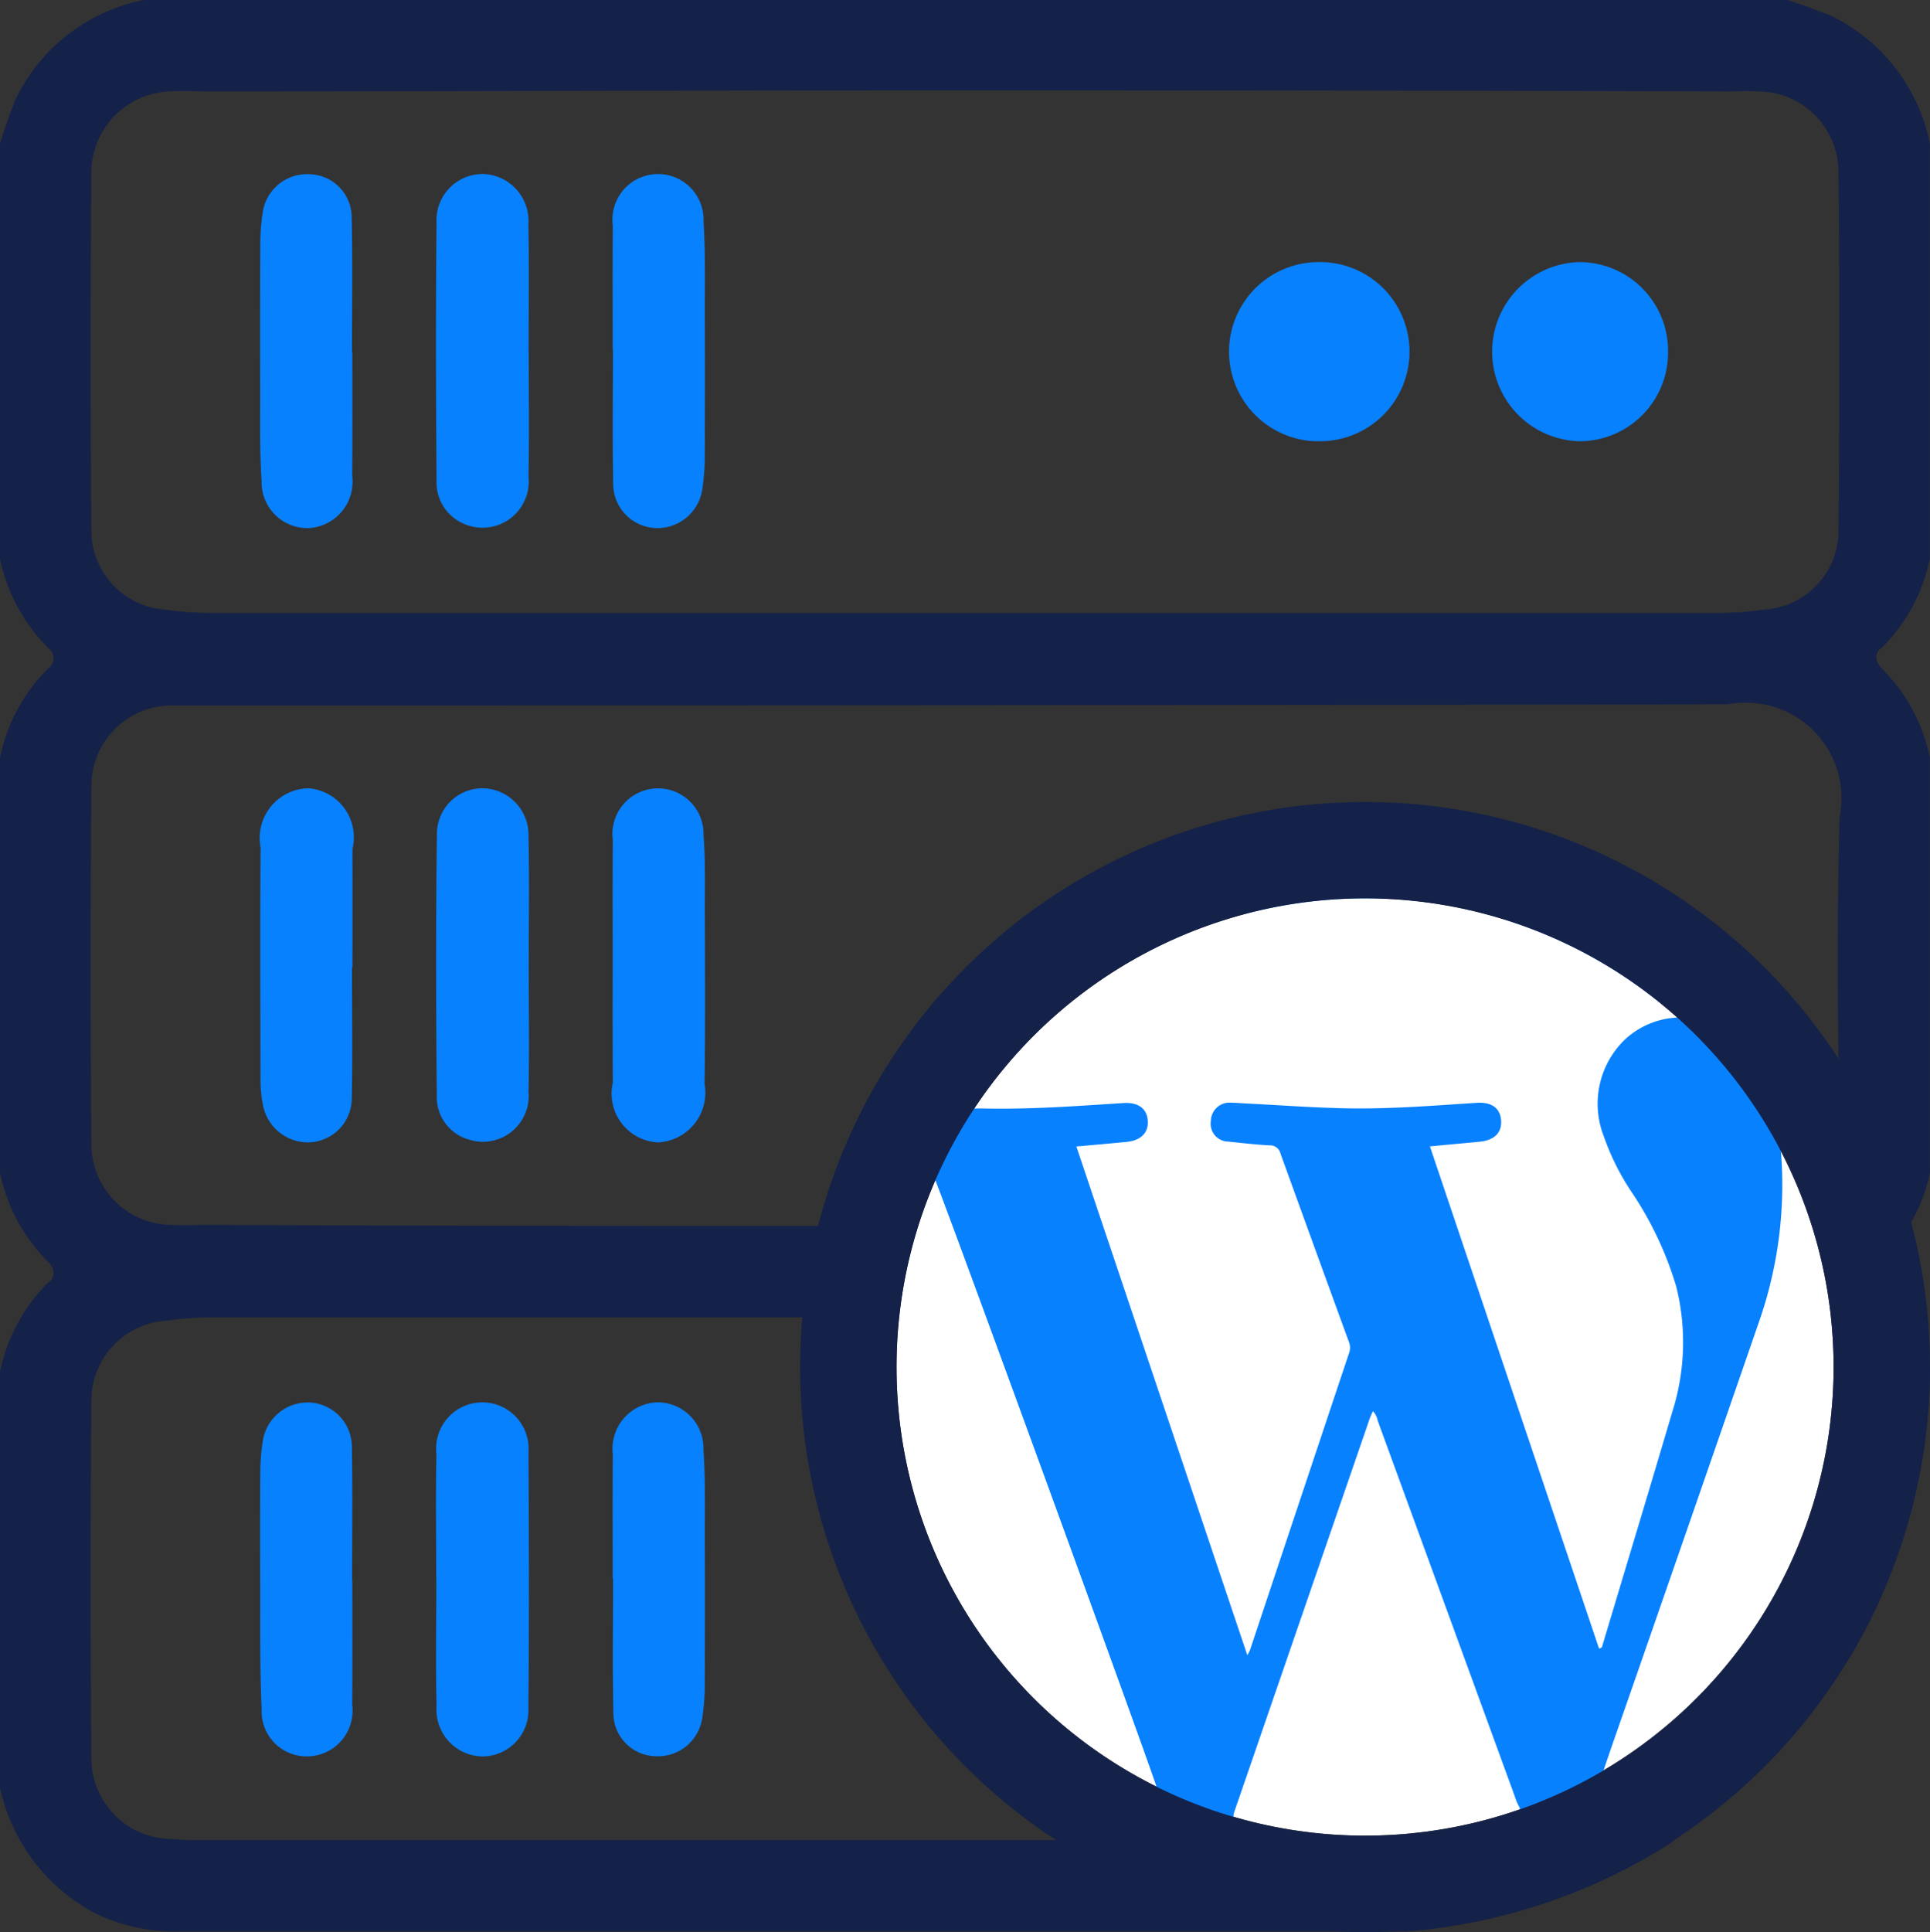 <svg xmlns="http://www.w3.org/2000/svg" id="Layer_1" data-name="Layer 1" width="17.321" height="17.336" viewBox="0 0 17.321 17.336"><rect x="0" y="0" width="17.321" height="17.336" fill="#333333" stroke="none"/><defs><style>.cls-1{fill:#142149;}.cls-2{fill:#0881ff;}.cls-3{fill:#fff;}</style></defs><g id="VIjiEu.tif"><path class="cls-1" d="M17.32,5.01V1.29A1.631,1.631,0,0,0,16.43.14c-.13-.05-.26-.1-.39-.14H1.29A1.631,1.631,0,0,0,.14.89c-.05.13-.1.26-.14.4V5.01a1.571,1.571,0,0,0,.43.8l.03.03A.115.115,0,0,1,.43,6,1.571,1.571,0,0,0,0,6.8v3.72a1.572,1.572,0,0,0,.43.8.139.139,0,0,1,.03.04.102.102,0,0,1-.03.15,1.571,1.571,0,0,0-.43.8v3.73a1.672,1.672,0,0,0,.86,1.13,1.636,1.636,0,0,0,.75.16H12.63a5.175,5.175,0,0,0,2.36-.79c.01-.01.03-.02.04-.03H1.81a2.616,2.616,0,0,1-.28-.01.724.724,0,0,1-.71-.7c-.01-1.09-.01-2.17,0-3.25a.718.718,0,0,1,.67-.7,2.972,2.972,0,0,1,.42-.03h13.5a3.115,3.115,0,0,1,.43.03.713.713,0,0,1,.66.68q.015,1.245,0,2.49a3.878,3.878,0,0,0,.38-.69.037.037,0,0,0,.01-.03,5.071,5.071,0,0,0,.43-1.99V12.3a1.542,1.542,0,0,0-.43-.79l-.03-.03a.115.115,0,0,1,.03-.16,1.519,1.519,0,0,0,.26-.35,1.444,1.444,0,0,0,.17-.45V6.8a1.571,1.571,0,0,0-.43-.8.139.139,0,0,1-.03-.04.102.102,0,0,1,.03-.15A1.571,1.571,0,0,0,17.32,5.01ZM.82,1.51A.734.734,0,0,1,1.51.82a2.999,2.999,0,0,1,.3,0C4.1.82,6.38.81,8.66.81q3.45,0,6.9.01a1.931,1.931,0,0,1,.34.01.727.727,0,0,1,.6.7q.015,1.62,0,3.24a.71.71,0,0,1-.67.7,2.964,2.964,0,0,1-.42.03H1.91a3.105,3.105,0,0,1-.43-.03.712.712,0,0,1-.66-.68C.81,3.7.81,2.6.82,1.51Zm15.25,9.42a.881.881,0,0,1-.45.06c-.94,0-1.87.01-2.81.01H7.35c-1.84,0-3.68,0-5.53-.01a2.999,2.999,0,0,1-.3,0,.724.724,0,0,1-.7-.71C.81,9.2.81,8.12.82,7.05a.721.721,0,0,1,.71-.72h.29q6.84,0,13.68-.01a.914.914,0,0,1,.33,0,.857.857,0,0,1,.68,1.01c-.02.72-.02,1.45-.01,2.18,0,.23.01.45.01.68A.772.772,0,0,1,16.07,10.93Z"></path><path class="cls-2" d="M3.915,14.163c0-.371-.006-.743.002-1.114a.415.415,0,1,1,.826-.025c.004.765.007,1.53-.001,2.295a.415.415,0,0,1-.388.44q-.014.001-.028.001a.42.42,0,0,1-.409-.431v0l.001-.019c-.009-.382-.002-.765-.002-1.148H3.915Z"></path><path class="cls-2" d="M5.499,14.164c0-.371-.002-.743.001-1.114a.417.417,0,0,1,.362-.465l.022-.002a.411.411,0,0,1,.429.393v0q.001.015 0.0.031c.019.274.012.551.013.826q.002.641-.001,1.283a1.931,1.931,0,0,1-.023.302.402.402,0,0,1-.417.34.388.388,0,0,1-.38-.379c-.009-.405-.003-.81-.003-1.215H5.499Z"></path><path class="cls-2" d="M3.162,14.183c0,.371.002.743-.001,1.114a.41.41,0,0,1-.355.459l-.032.003a.405.405,0,0,1-.426-.425c-.018-.399-.011-.798-.013-1.198q-.002-.464.001-.928a1.844,1.844,0,0,1,.021-.269.408.408,0,0,1,.422-.355.399.399,0,0,1,.379.401c.007.399.002.799.002,1.198h.002Z"></path><path class="cls-2" d="M14.97,14.168a.785.785,0,0,1-.767.802h0q-.016 0-.032,0a.801.801,0,0,1-.806-.796h0v-.008a.818.818,0,0,1,.799-.802.801.801,0,0,1,.806.796v.007Z"></path><path class="cls-2" d="M11.788,14.969a.784.784,0,0,1-.777-.792h0l.001-.033a.801.801,0,0,1,.812-.78.818.818,0,0,1,.793.808.799.799,0,0,1-.8.797h0Z"></path><path class="cls-2" d="M4.745,3.161c0,.371.006.743-.002,1.114a.415.415,0,0,1-.56.433.403.403,0,0,1-.265-.396c-.006-.771-.008-1.541 0-2.312a.414.414,0,0,1,.389-.438h0q.014-.001.029-.001a.421.421,0,0,1,.407.435v0l-.001.018c.008.382.002.765.002,1.148Z"></path><path class="cls-2" d="M5.499,3.139c0-.371-.002-.743.001-1.114a.409.409,0,1,1,.814-.037c.018.291.011.585.012.877q.002.616-.001,1.232a1.958,1.958,0,0,1-.021.285.407.407,0,0,1-.422.356.398.398,0,0,1-.379-.401c-.007-.399-.002-.799-.002-1.198Z"></path><path class="cls-2" d="M3.162,3.156c0,.371.002.743-.001,1.114a.417.417,0,0,1-.362.466l-.022.002a.411.411,0,0,1-.429-.392v0q-.001-.016-0-.031c-.019-.274-.012-.551-.013-.826q-.002-.641.001-1.283a1.941,1.941,0,0,1,.022-.302.402.402,0,0,1,.417-.341.388.388,0,0,1,.381.378c.009.405.003.81.003,1.215h.003Z"></path><path class="cls-2" d="M5.499,8.652c0-.371-.002-.743.001-1.114a.409.409,0,1,1,.814-.041c.017.218.012.438.012.658.001.523.005,1.046-.003,1.569a.446.446,0,0,1-.421.526.438.438,0,0,1-.402-.535C5.498,9.361,5.498,9.006,5.499,8.652Z"></path><path class="cls-2" d="M3.159,8.679c0,.394.006.788-.002,1.181a.397.397,0,0,1-.39.39.412.412,0,0,1-.41-.351,1.116,1.116,0,0,1-.019-.184c-.001-.703-.005-1.406.001-2.109a.446.446,0,0,1,.431-.533.441.441,0,0,1,.393.544q.001.532 0,1.063Z"></path><path class="cls-2" d="M4.745,8.677c0,.372.007.744-.002,1.116a.411.411,0,0,1-.537.431A.395.395,0,0,1,3.92,9.827c-.007-.778-.009-1.556.001-2.333a.41.41,0,0,1,.399-.421q.01-0.0.019-0a.418.418,0,0,1,.404.432h0l-0.0.006c.009.389.002.778.002,1.167Z"></path><path class="cls-2" d="M14.97,8.655a.795.795,0,0,1-.781.809q-.008 0-.016 0a.804.804,0,0,1-.011-1.607.795.795,0,0,1,.808.783Q14.97,8.647,14.97,8.655Z"></path><path class="cls-2" d="M11.809,7.857a.804.804,0,1,1,.021,1.607q-.006 0-.012 0l-.015-0a.804.804,0,0,1,.006-1.607Z"></path><path class="cls-2" d="M14.97,3.15a.795.795,0,0,1-.781.809q-.008 0-.016 0a.804.804,0,0,1-.011-1.607.795.795,0,0,1,.808.783Q14.97,3.142,14.97,3.15Z"></path><path class="cls-2" d="M11.809,2.352a.804.804,0,1,1,.021,1.607q-.006 0-.012 0l-.015-0a.804.804,0,0,1,.006-1.607Z"></path></g><circle class="cls-3" cx="12.251" cy="12.265" r="4.205"></circle><path class="cls-2" d="M11.957,7.561h.588c.16.021.321.036.481.064a4.722,4.722,0,0,1,3.858,3.831c.031.171.048.344.072.517v.588c-.014.112-.026.224-.042.336a4.718,4.718,0,0,1-5.635,3.97,4.477,4.477,0,0,1-2.625-1.575,4.69,4.69,0,0,1,.239-6.315A4.606,4.606,0,0,1,11.44,7.633C11.611,7.603,11.784,7.585,11.957,7.561Zm3.126,1.568a4.233,4.233,0,0,0-6.371.817c.059,0,.089-.001.12 0.0.417.009.833-.022,1.248-.049.137-.009.215.051.221.162.006.106-.064.175-.193.187-.146.014-.292.027-.448.041l1.534,4.564a.379.379,0,0,0,.024-.045q.445-1.336.891-2.671a.135.135,0,0,0-.004-.097q-.308-.844-.614-1.69a.094.094,0,0,0-.099-.071c-.122-.007-.244-.021-.366-.034a.16.16,0,0,1-.159-.185.167.167,0,0,1,.183-.164c.04,0,.08.004.119.006.297.015.593.037.89.044.398.009.796-.023,1.193-.049.138-.009.214.05.22.162.006.107-.062.174-.192.187-.146.014-.291.027-.447.042l1.518,4.506c.028-.006.028-.019.031-.031.209-.697.42-1.394.626-2.092a2.065,2.065,0,0,0,.036-1.124,3.093,3.093,0,0,0-.402-.851,2.196,2.196,0,0,1-.249-.5.8.8,0,0,1,.182-.859A.739.739,0,0,1,15.083,9.129Zm-2.762,3.533c-.011.025-.021.046-.029.068q-.606,1.759-1.212,3.519c-.02.059-.014.081.051.099a4.261,4.261,0,0,0,1.601.122,4.159,4.159,0,0,0,.858-.19c.051-.017.066-.033.037-.082a.502.502,0,0,1-.034-.085q-.614-1.683-1.229-3.367A.159.159,0,0,0,12.321,12.662Zm-3.938-2.1a4.209,4.209,0,0,0,2.003,5.491C10.372,15.977,8.432,10.656,8.383,10.562Zm6.004,5.335a4.19,4.19,0,0,0,1.592-5.616,3.721,3.721,0,0,1-.194,1.583q-.611,1.768-1.226,3.535Q14.472,15.647,14.387,15.897Z"></path><path class="cls-1" d="M12.251,7.196a5.07,5.07,0,1,0,5.07,5.07A5.07,5.07,0,0,0,12.251,7.196Zm0,9.275a4.205,4.205,0,1,1,4.205-4.205A4.205,4.205,0,0,1,12.251,16.471Z"></path></svg>